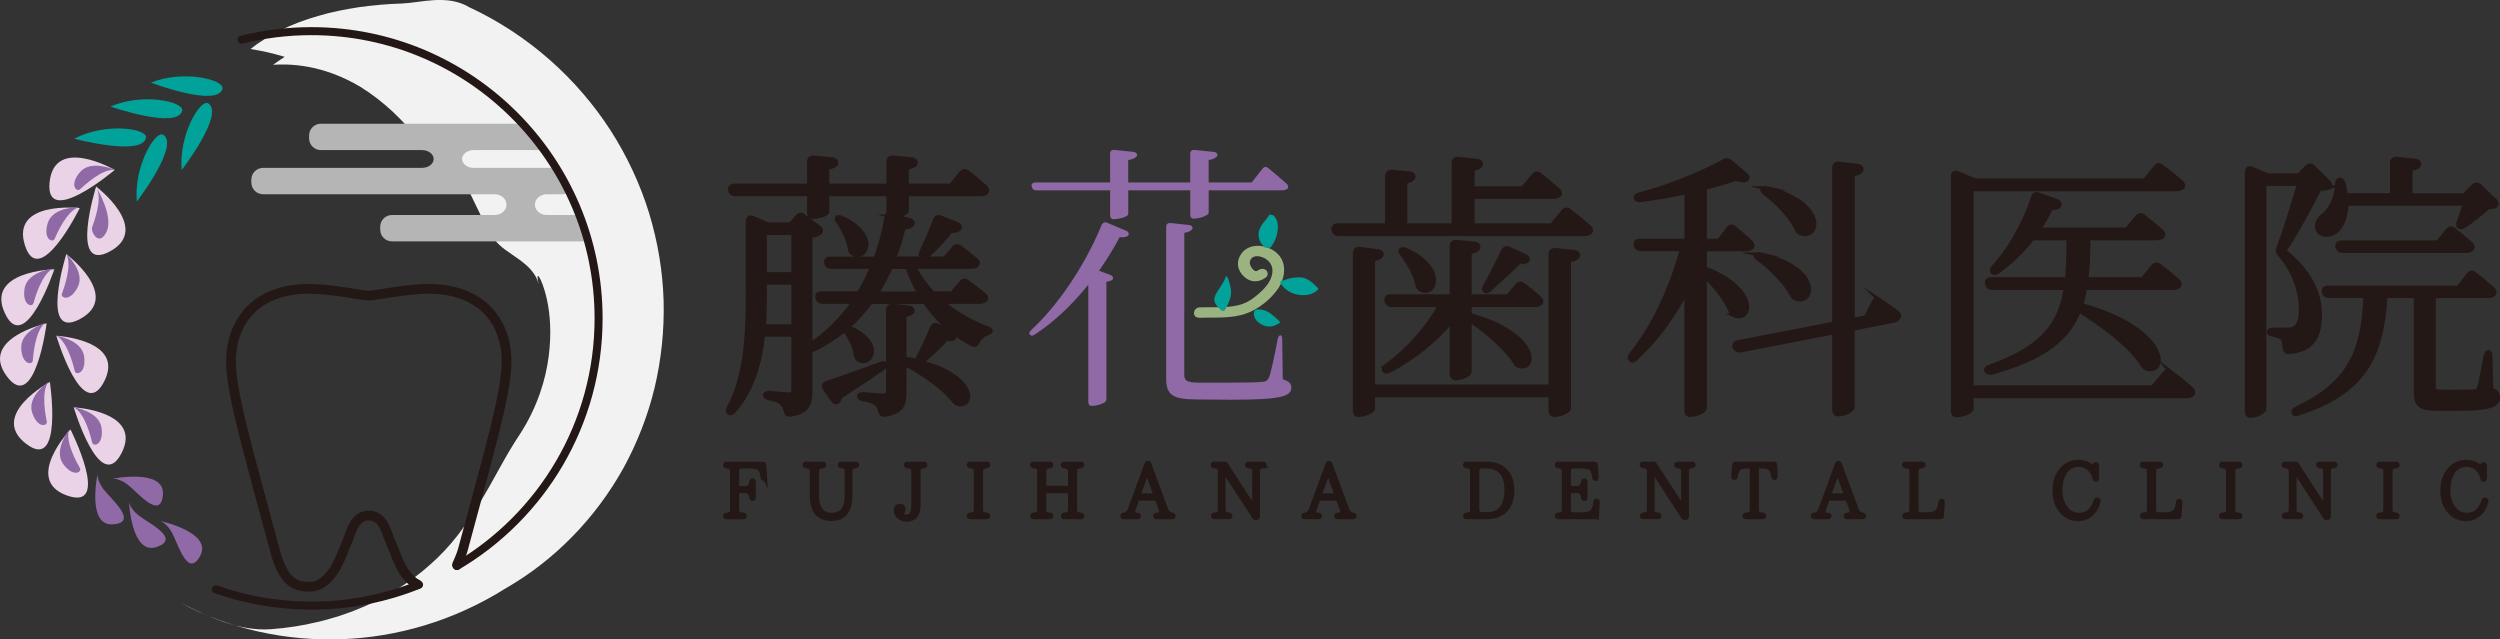 <?xml version="1.0" encoding="UTF-8"?>
<svg id="_レイヤー_2" data-name="レイヤー 2" xmlns="http://www.w3.org/2000/svg" xmlns:xlink="http://www.w3.org/1999/xlink" viewBox="0 0 776.16 198.52">
  <rect x="0" y="0" width="776.16" height="198.52" fill="#333333" stroke="none"/>
  <defs>
    <style>
      .cls-1 {
        stroke-width: 3.02px;
      }

      .cls-1, .cls-2, .cls-3 {
        stroke: #231815;
      }

      .cls-1, .cls-4, .cls-3 {
        fill: none;
      }

      .cls-1, .cls-3 {
        stroke-linecap: round;
        stroke-linejoin: round;
      }

      .cls-2 {
        fill: #231815;
        stroke-miterlimit: 10;
        stroke-width: 1.36px;
      }

      .cls-5 {
        fill: #f2f2f3;
      }

      .cls-3 {
        stroke-width: 2.49px;
      }

      .cls-6 {
        fill: #00a29a;
      }

      .cls-7 {
        fill: #ead3e6;
      }

      .cls-8 {
        fill: #9ab381;
      }

      .cls-9 {
        fill: #b5b5b6;
      }

      .cls-10 {
        fill: #5b9d4a;
      }

      .cls-11 {
        fill: #9069a7;
      }

      .cls-12 {
        clip-path: url(#clippath);
      }
    </style>
    <clipPath id="clippath">
      <path class="cls-4" d="M154.72,165.28c18.73-16.35,30.56-40.4,30.56-67.22,0-49.26-39.94-89.2-89.2-89.2-6.16,0-57.81,18.98-63.62,20.17,0,0,9.34,146.44,27.82,146.44,13.51,0,62.12,8.79,73.6,3.42"/>
    </clipPath>
  </defs>
  <g id="_レイヤー_1-2" data-name="レイヤー 1">
    <g>
      <path class="cls-5" d="M124.82,1.09c2.92-.12,6.37-.84,10.05-1.06,1.82-.07,3.7-.05,5.54.27,1.82.36,3.62.93,5.26,1.93,18.41,8.57,33.53,22.2,43.9,38.27,5.17,8.05,9.18,16.71,11.95,25.65,2.72,8.96,4.25,18.17,4.51,27.31.23,9.14-.73,18.18-2.8,26.94-2.12,8.75-5.42,17.15-9.68,24.93-8.64,15.53-21.29,28.54-36.43,37.25-16.37,10.31-33.98,15.25-51.18,15.88-17.19.57-34.22-3.06-49.8-11.22,4.38,2.09,8.77,4.28,13.43,5.87,4.64,1.59,9.54,2.6,14.5,2.24,4.97-.36,9.7-1.09,14.23-2.18,2.27-.48,4.47-1.17,6.64-1.8,2.15-.75,4.28-1.43,6.33-2.32,2.07-.8,4.07-1.8,6.05-2.73,1.95-1.05,3.88-2.05,5.74-3.24,3.72-2.31,7.27-4.87,10.55-7.85,2.99-2.62,5.85-5.66,8.44-8.98,2.58-3.34,4.93-6.9,7.1-10.48,2.18-3.58,4.17-7.19,6.12-10.72,1.96-3.52,3.92-6.94,6.14-10.24,5.45-8.4,8.04-17.02,8.95-24.24.93-7.27.38-13.16-.49-17.25-.87-4.11-1.95-6.51-2.49-7.33-.58-.81-.68-.05-.17,2.28-.18-.78-.45-1.52-.78-2.21-.37-.68-.81-1.32-1.3-1.92-.93-1.21-2.19-2.22-3.42-3.18-1.23-.96-2.64-1.8-3.85-2.72-1.32-.87-2.46-1.82-3.52-2.89-.44-.58-.84-1.18-1.22-1.78-.39-.59-.79-1.17-1.14-1.77-.68-1.22-1.43-2.38-2.02-3.63-1.32-2.41-2.43-4.97-3.69-7.48-1.2-2.56-2.54-5.06-4-7.55-1.53-2.41-3.17-4.82-5.16-6.86-1.78-.25-6.3-1.72-7.29-3.18-2.48-2.89-5.09-5.79-8.02-8.54-2.94-2.71-6.19-5.29-9.85-7.55-3.68-2.2-7.77-4.07-12.32-5.34-4.54-1.28-9.54-1.89-14.85-1.56,1.76-1.28,3.62-2.46,3.62-2.46-4.12-1.19-6.25-1.69-10.62-2.44,5.41-4.3,12.71-7.9,20.91-10.23,4.1-1.24,8.41-2.07,12.83-2.76,4.4-.59,8.9-1.01,13.33-1.13Z"/>
      <g>
        <path class="cls-7" d="M24.76,64.6s-21.46-2.42-17.02,11.56c4.44,13.98,17.02-11.56,17.02-11.56Z"/>
        <path class="cls-11" d="M24.44,64.33s-8.06-.16-9.61,4.91c-1.55,5.07,1.54,6.27,2.13,4.91s3.71-8.65,7.48-9.82Z"/>
        <path class="cls-7" d="M20.59,78.88s17.21,13.05,4.35,20.11c-12.86,7.06-4.35-20.11-4.35-20.11Z"/>
        <path class="cls-11" d="M20.59,78.88s5.95,5.45,3.57,10.19c-2.38,4.74-5.44,3.48-4.93,2.09.51-1.39,3.29-8.82,1.36-12.27Z"/>
        <path class="cls-11" d="M34.9,148.63s16.32-3.29,15.68,4.92c-.64,8.21-7.96-.81-10.85-3.02-2.89-2.21-4.83-1.9-4.83-1.9Z"/>
        <path class="cls-11" d="M49.77,161.76s16.28,3.51,12.4,10.77c-3.87,7.27-6.97-3.92-8.74-7.1-1.77-3.18-3.67-3.67-3.67-3.67Z"/>
        <path class="cls-11" d="M40.05,155.8s.73,16.63,8.54,14.03c7.81-2.6-2.7-7.53-5.54-9.8-2.84-2.27-3-4.23-3-4.23Z"/>
        <path class="cls-11" d="M30.31,147.06s-3.49,16.28,4.73,15.73c8.22-.54-.71-7.97-2.89-10.88-2.17-2.92-1.84-4.85-1.84-4.85Z"/>
        <path class="cls-7" d="M35.62,52.75s-18.72-10.78-20.22,3.81c-1.5,14.59,20.22-3.81,20.22-3.81Z"/>
        <path class="cls-11" d="M35.62,52.75s-7.33-3.36-10.77.67c-3.44,4.03-1.09,6.36,0,5.35,1.08-1.01,6.85-6.46,10.78-6.02Z"/>
        <path class="cls-7" d="M29.84,57.91s17.21,13.05,4.35,20.11c-12.86,7.06-4.35-20.11-4.35-20.11Z"/>
        <path class="cls-11" d="M29.97,58.25s5.46,9.04,3.08,13.78c-2.38,4.74-4.95-.12-4.44-1.51.51-1.39,3.29-8.82,1.36-12.27Z"/>
        <path class="cls-10" d="M26.53,56.38s-.1-.03-.15-.04"/>
        <path class="cls-7" d="M16.87,83.6s-21.59.47-15.32,13.73c6.27,13.26,15.32-13.73,15.32-13.73Z"/>
        <path class="cls-11" d="M16.51,83.37s-8.01.92-8.87,6.15c-.86,5.23,2.36,6.01,2.76,4.58.4-1.43,2.52-9.07,6.1-10.74Z"/>
        <path class="cls-7" d="M14.48,100.38s-21.09,4.66-12.36,16.45c8.73,11.79,12.36-16.45,12.36-16.45Z"/>
        <path class="cls-11" d="M14.08,100.23s-7.68,2.46-7.5,7.76c.18,5.3,3.48,5.43,3.6,3.96s.7-9.39,3.9-11.72Z"/>
        <path class="cls-7" d="M15.48,118.57s-19.01,10.25-7.39,19.2c11.62,8.95,7.39-19.2,7.39-19.2Z"/>
        <path class="cls-11" d="M15.06,118.53s-6.71,4.47-5.09,9.52c1.62,5.05,4.84,4.27,4.55,2.82-.29-1.45-1.89-9.22.54-12.34Z"/>
        <path class="cls-7" d="M21.88,133.32s-14.83,15.7-.99,20.55c13.85,4.85.99-20.55.99-20.55Z"/>
        <path class="cls-11" d="M21.46,133.42s-4.97,6.35-1.85,10.63c3.12,4.28,5.93,2.54,5.2,1.25s-4.69-8.16-3.36-11.88Z"/>
        <path class="cls-7" d="M17.48,104.24s21.56,1.22,14.83,14.26c-6.73,13.04-14.83-14.26-14.83-14.26Z"/>
        <path class="cls-11" d="M17.48,104.24s7.97,1.2,8.65,6.46c.67,5.26-2.57,5.92-2.92,4.48-.35-1.44-2.2-9.15-5.72-10.94Z"/>
        <path class="cls-7" d="M22.89,126.45s21.56,1.22,14.83,14.26c-6.73,13.04-14.83-14.26-14.83-14.26Z"/>
        <path class="cls-11" d="M22.89,126.45s7.97,1.2,8.65,6.46c.67,5.26-2.57,5.92-2.92,4.48s-2.2-9.15-5.72-10.94Z"/>
        <path class="cls-6" d="M69.07,27.58c.78-2.75-11.9-6.05-22.21-1.93,0,0,20.56,7.79,22.21,1.93Z"/>
        <path class="cls-6" d="M45.32,42.72c.49-2.81-12.45-4.81-22.29.34,0,0,21.24,5.65,22.29-.34Z"/>
        <path class="cls-6" d="M50.7,41.86c-2.41-1.53-9.21,9.67-8.22,20.73,0,0,13.36-17.46,8.22-20.73Z"/>
        <path class="cls-6" d="M56.56,34.39c.7-2.77-12.06-5.72-22.26-1.32,0,0,20.77,7.22,22.26,1.32Z"/>
        <path class="cls-6" d="M64.67,32.11c-2.41-1.54-9.23,9.64-8.27,20.71,0,0,13.4-17.43,8.27-20.71Z"/>
      </g>
      <path class="cls-4" d="M33.95,166.94c14.24,9.62,31.4,15.23,49.87,15.23,49.26,0,89.2-39.94,89.2-89.2S133.09,3.77,83.82,3.77c-6.16,0-12.17.62-17.98,1.81l-31.9,161.36Z"/>
      <path class="cls-3" d="M130.1,181.54c-10.32,4.18-21.61,6.48-33.43,6.48-10.4,0-20.39-1.78-29.67-5.06"/>
      <path class="cls-1" d="M141.87,175.41c.46-1.16,1.36-3,1.78-4.56,8.73-32.56,14.11-50.39,13.59-60.09-.51-9.49-5.77-18.72-19.23-20.76-8.46-1.28-20.96,1.79-23.52,1.79s-15.05-3.07-23.52-1.79c-13.45,2.04-18.71,11.28-19.23,20.76-.52,9.7,4.88,27.52,13.59,60.09,2.82,10.52,6.76,11.32,10.89,11.32,3.73,0,7.27-3.49,9.62-9.26l2.85-7.03c1-3.16,2.6-5.82,5.8-5.82s4.82,2.66,5.82,5.82l2.83,7.03c1.81,4.59,3.99,7.31,6.42,8.51"/>
      <g class="cls-12">
        <path class="cls-9" d="M206.38,32.89c2,0,3.64-1.64,3.64-3.64v-.91c0-2-1.64-3.64-3.64-3.64h-43.63c-2,0-3.64,1.64-3.64,3.64v.91c0,2,1.64,3.64,3.64,3.64h4.27c2,0,3.64,1.24,3.64,2.76s-1.64,2.76-3.64,2.76h-67.42c-2,0-3.64,1.64-3.64,3.64v.91c0,2,1.64,3.64,3.64,3.64h31.4c2,0,3.64,1.24,3.64,2.76s-1.64,2.76-3.64,2.76h-49.33c-2,0-3.64,1.64-3.64,3.64v.91c0,2,1.64,3.64,3.64,3.64h71.94c2,0,3.64,1.45,3.64,3.22s-1.64,3.22-3.64,3.22h-31.93c-2,0-3.64,1.64-3.64,3.64v.91c0,2,1.64,3.64,3.64,3.64h84.71c2,0,3.64-1.64,3.64-3.64v-.91c0-2-1.64-3.64-3.64-3.64h-36.68c-2,0-3.64-1.45-3.64-3.22s1.64-3.22,3.64-3.22h4.8c2,0,3.64-1.64,3.64-3.64v-.91c0-2-1.64-3.64-3.64-3.64h-27.41c-2,0-3.64-1.24-3.64-2.76s1.64-2.76,3.64-2.76h59.29c2,0,3.64-1.64,3.64-3.64v-.91c0-2-1.64-3.64-3.64-3.64h-23.27c-2,0-3.64-1.24-3.64-2.76s1.64-2.76,3.64-2.76h23.27Z"/>
      </g>
      <path class="cls-3" d="M74.98,12.33c6.94-1.74,14.21-2.66,21.69-2.66,49.25,0,89.17,39.92,89.17,89.17,0,32.76-17.67,61.4-44,76.9"/>
    </g>
    <g>
      <path class="cls-2" d="M306.41,101.96c.79.26,1.14.52,1.14.78-.09.35-.44.52-1.14.78-1.32.44-2.29,1.31-2.9,2.61-.44.87-.97,1.13-1.76.7-5.98-3.22-10.9-7.58-14.59-13.15h-16.79c-2.2,2.96-4.57,5.57-7.21,7.92,11.52,4.53,7.38,12.45,3.34,10.01-.53-.43-.7-.87-.79-1.57-.35-2.61-1.93-5.75-3.52-7.66-2.9,2.35-6.07,4.44-9.58,6.09-.62.26-.97.35-.97.35h-.09v12.54c0,3.92-.7,6.44-6.07,7.31-.88.17-1.32-.26-1.49-1.13-.26-.96-.62-1.83-1.23-2.35-.7-.7-1.93-1.22-3.96-1.57-.79-.17-1.23-.52-1.23-.96s.53-.61,1.41-.61c1.76.17,4.75.44,5.8.44,1.23,0,1.58-.52,1.58-1.65v-16.98h-9.49c-.88,8.36-3.16,17.06-9.05,23.77-.62.7-1.14.78-1.5.52-.35-.35-.44-.87,0-1.57,5.54-10.45,5.89-23.51,5.89-35.87v-22.03c0-.96.7-1.39,1.58-.96l4.57,2h7.12l2.11-2.44c.53-.7,1.23-.7,1.85-.17l4.83,3.57c.7.52.79,1.39-.09,1.83-.7.35-1.58.61-2.64.78v33.78c5.19-3.48,9.76-7.92,13.54-13.41h-9.76c-.79,0-1.32-.44-1.5-1.13-.18-.87.26-1.39,1.14-1.39h11.69c1.58-2.61,2.99-5.4,4.22-8.36h-12.83c-.7,0-1.32-.35-1.49-1.13s.26-1.31,1.14-1.31h14.15c1.41-3.83,2.55-7.92,3.34-12.36.09-.87.26-1.31.44-1.31l.26.09v-6.53h-19.08v5.57c0,.61-2.29,1.48-4.66,1.48-.53,0-.88-.52-.88-1.31v-5.75h-23.12c-.79,0-1.32-.44-1.41-1.22-.18-.87.35-1.31,1.23-1.31h23.29v-7.49c0-.87.53-1.31,1.41-1.22l5.71.52c.88.09,1.58.87.97,1.57-.44.44-1.23.78-2.55.96v5.66h19.08v-7.49c0-.87.53-1.31,1.41-1.22l5.8.52c.88.09,1.58.87.97,1.57-.53.44-1.32.78-2.55.96v5.66h13.71l3.25-4c.53-.61,1.14-.78,1.85-.26,1.32,1.04,3.69,2.96,5.54,4.61.53.52.88,1.22.26,1.74-.35.26-.97.44-1.67.44h-22.94v5.22c0,.52-1.76,1.48-4.4,1.65l5.19,1.22c.97.26,1.41,1.04.7,1.57-.53.44-1.41.7-2.46.7-.88,3.48-1.85,6.7-3.08,9.75h15.91l2.81-3.31c.53-.7,1.23-.7,1.93-.17,1.14.87,3.08,2.35,4.83,3.83.62.52.88,1.22.18,1.74-.35.26-.88.35-1.58.35h-17.84c1.58,3.05,3.6,5.83,5.98,8.36h5.89l2.9-3.4c.53-.7,1.14-.7,1.85-.17,1.23.87,3.34,2.44,5.19,3.92.62.52.88,1.22.26,1.74-.44.26-.97.44-1.67.44h-11.78c4.13,3.48,8.88,6.27,14.07,8.27ZM246.37,87.68h-8.97v2.96c0,3.4,0,6.97-.26,10.71h9.23v-13.67ZM237.4,85.16h8.97v-12.89h-8.97v12.89ZM273.97,114.41c-3.08,2.09-7.56,5.14-13.19,8.79-.09.52-.26.96-.53,1.31-.44.61-1.23.35-1.67-.35l-2.46-3.48c-.53-.78-.35-1.48.62-1.74,3.69-1.22,10.2-3.48,16.61-5.92.7-.26,1.23-.26,1.41.09.18.44-.18.78-.79,1.31ZM261.4,67.74c11.43,5.14,7.56,13.41,3.34,10.88-.62-.35-.79-.78-.88-1.48-.44-2.7-1.93-5.92-3.52-8.18-.53-.7-.7-1.22-.35-1.39.35-.17.7-.17,1.41.17ZM295.86,105.1c-.53.17-1.14.17-2.02,0-1.76,2-4.83,4.96-7.82,7.4,16.88,4.44,16.53,13.84,11.52,12.89-.62-.17-.97-.44-1.41-.96-3.17-4.18-9.93-8.79-15.38-11.58v8.71c0,3.92-.62,6.27-5.89,7.14-.88.17-1.32-.26-1.58-1.13-.18-.87-.53-1.65-1.14-2.18-.79-.61-2.02-1.13-4.13-1.48-.79-.17-1.23-.44-1.23-.87s.53-.7,1.41-.61c1.85.17,5.1.43,5.98.43,1.23,0,1.58-.43,1.58-1.57v-25.08c0-.87.53-1.31,1.41-1.22l4.92.52c.97.09,1.67.96.88,1.57-.53.26-1.14.52-2.2.7v13.58c1.32.17,2.55.44,3.78.7,1.67-3.05,3.69-7.4,4.83-10.27.35-.87.97-1.04,1.76-.7l4.4,2.26c.79.43,1.14,1.31.35,1.74ZM281.71,82.81h-5.19c-1.32,3.05-2.81,5.83-4.39,8.36h13.36c-1.49-2.61-2.73-5.4-3.78-8.36ZM286.1,78.19c1.32-2.61,2.9-6.27,4.22-9.84.26-.78.88-1.13,1.67-.78l5.1,2c.88.35,1.23,1.13.44,1.65-.53.35-1.32.52-2.29.35-2.2,2.79-4.92,5.75-7.47,7.92-.62.44-1.05.52-1.49.26-.44-.35-.53-.78-.18-1.57Z"/>
      <path class="cls-2" d="M487.23,65.48c1.41,1.04,3.96,3.13,6.07,4.96.62.52.88,1.22.26,1.74-.44.26-.97.44-1.67.44h-76.39c-.79,0-1.23-.44-1.41-1.13-.26-.96.26-1.48,1.14-1.48h15.47v-15.32c0-.87.53-1.39,1.41-1.31l5.54.52c.97.09,1.58.87.88,1.57-.44.44-1.23.7-2.29.87v13.67h15.12v-19.42c0-.87.53-1.31,1.41-1.22l5.8.61c.97.09,1.58.87.88,1.57-.53.44-1.23.7-2.29.87v6.09h15.65l3.34-4c.53-.61,1.14-.78,1.85-.26,1.32,1.04,3.69,2.96,5.63,4.7.62.52.88,1.22.26,1.74-.44.26-1.05.35-1.76.35h-24.97v8.97h24.61l3.6-4.35c.53-.7,1.14-.7,1.85-.17ZM482.84,77.67l5.89.61c.97.09,1.58.87.88,1.57-.53.44-1.32.78-2.55.96v45.97c0,.7-2.37,2-4.48,2-.7,0-1.14-.52-1.14-1.31v-4.79h-55.21v4.18c0,.7-2.46,1.92-4.57,1.92-.62,0-.97-.52-.97-1.31v-48.93c0-.87.53-1.31,1.41-1.22l5.63.7c.97.09,1.58.87.88,1.57-.53.44-1.23.7-2.37.87v39.61h55.21v-41.18c0-.87.53-1.31,1.41-1.22ZM430.36,113.63c6.86-4.96,13.27-12.19,16.79-18.98h-15.21c-.79,0-1.23-.44-1.41-1.13-.26-.96.26-1.48,1.14-1.48h19.08v-15.67c0-.87.53-1.31,1.41-1.22l5.63.52c.88.09,1.58.87.88,1.57-.44.44-1.23.87-2.46,1.04v13.76h11.96l2.9-3.4c.53-.7,1.14-.7,1.85-.17,1.23.96,3.25,2.52,4.92,4.01.62.52.88,1.22.35,1.74-.44.26-1.05.44-1.76.44h-20.22v3.13c21.8,6.01,20.75,17.5,15.38,15.76-.62-.17-.88-.52-1.23-1.13-2.73-4.35-9.05-9.75-14.15-13.15v16.19c0,.7-2.29,1.92-4.31,1.92-.7,0-1.14-.52-1.14-1.31v-16.63c-5.19,6.44-12.31,11.93-19.51,15.67-.7.35-1.23.35-1.49-.09-.26-.35-.09-.87.62-1.39ZM436.6,77.67c12.48,5.66,8.88,14.54,4.48,12.19-.62-.35-.79-.78-.97-1.48-.62-3.13-2.72-6.79-4.75-9.4-.53-.7-.7-1.13-.35-1.39.35-.26.88-.26,1.58.09ZM473.7,81.15c-.44.09-1.14.09-1.93,0-2.11,2.18-6.24,5.92-9.32,8.71-.62.52-1.05.7-1.41.35-.35-.35-.35-.78.09-1.48,1.85-3.13,4.04-7.75,5.63-10.88.35-.7.97-.96,1.67-.61l5.01,2.26c.88.35,1.23,1.39.26,1.65Z"/>
      <path class="cls-2" d="M538.48,97.87c-.62-.26-.88-.7-1.14-1.31-1.41-3.57-5.01-7.84-8.09-11.06v40.57c0,.61-.09,1.13-.53,1.48-.79.52-2.29,1.22-4.22,1.22-.53,0-.88-.52-.88-1.31v-37.35c-4.04,8.01-9.32,15.24-15.82,21.24-.62.61-1.14.7-1.58.26-.35-.35-.35-.87.18-1.48,7.3-9.14,12.66-21.07,15.82-32.82h-12.83c-.79,0-1.32-.44-1.49-1.13-.18-.87.26-1.39,1.14-1.39h14.59v-15.15c-4.66.96-9.67,1.83-14.33,2.44-.79.09-1.23-.09-1.41-.61-.18-.44.26-.78,1.05-1.04,9.41-2.44,20.13-6.88,26.28-10.36.7-.44,1.32-.35,1.85.09l4.92,4.09c.79.61.7,1.65-.35,1.65-.7.09-1.67-.09-2.73-.44-2.72.96-6.07,1.92-9.67,2.87v16.46h4.48l2.9-3.83c.53-.7,1.14-.78,1.85-.17,1.23,1.04,3.34,2.79,5.01,4.35.53.52.88,1.22.26,1.74-.44.26-.97.44-1.67.44h-12.83v6.01c17.14,6.62,14.33,16.8,9.23,14.54ZM583.58,93.25c1.32.87,3.52,2.44,5.27,3.74.62.44.97.96.53,1.57-.26.52-.88.87-1.49.96l-12.75,2.52v24.38c0,.87-2.46,2.18-4.48,2.18-.7,0-1.14-.52-1.14-1.31v-24.2l-29.18,5.66c-.7.17-1.32-.09-1.67-.78-.44-.78-.09-1.48.79-1.65l30.06-5.83v-48.41c0-.87.53-1.31,1.41-1.22l5.8.7c.97.09,1.58.87.88,1.57-.44.44-1.23.78-2.46.96v45.27l4.13-.78,2.55-4.88c.35-.78,1.05-.96,1.76-.44ZM546.66,79.06c18.9,4.18,16.61,15.76,10.81,13.58-.62-.17-.88-.61-1.14-1.13-2.02-3.83-6.42-8.27-10.37-11.14-.79-.52-1.06-.96-.79-1.22s.79-.26,1.5-.09ZM548.77,58.51c18.46,4.61,16.09,16.02,10.2,13.84-.62-.17-.88-.61-1.14-1.22-1.76-3.83-6.07-8.27-9.85-11.14-.7-.61-.97-1.04-.7-1.31.26-.35.7-.35,1.49-.17Z"/>
      <path class="cls-2" d="M673.95,115.54c1.49,1.13,4.22,3.31,6.42,5.22.53.52.79,1.22.18,1.74-.35.26-.88.44-1.58.44h-66.9v4c0,.52-1.93,1.92-4.83,1.92-.53,0-.88-.52-.88-1.31V54.86c0-.96.53-1.48,1.49-1.04l5.36,2.26h52.66l3.43-4.18c.53-.7,1.14-.7,1.85-.17,1.41,1.04,3.87,2.96,5.98,4.79.62.52.88,1.22.26,1.74-.44.26-.97.44-1.76.44h-63.56v61.64h56.26l3.78-4.53c.53-.61,1.14-.78,1.85-.26ZM646.08,94.73c27.08,7.4,27.08,21.59,20.39,19.68-.62-.26-.88-.52-1.23-1.13-3.69-5.83-12.57-12.62-19.78-16.89-3.34,8.53-10.64,14.71-27.08,19.24-.79.17-1.32-.09-1.67-.52-.26-.44.09-.87.97-1.22,16.88-5.92,22.15-13.76,23.73-24.55h-23.03c-.79,0-1.23-.44-1.41-1.13-.26-.96.26-1.48,1.14-1.48h23.65c.44-3.92.44-8.1.53-12.8h-11.34c-3.25,4.27-6.94,7.75-10.81,10.45-.62.44-1.14.44-1.49.09s-.26-.87.26-1.48c4.75-5.22,9.49-13.06,12.31-21.68.26-.87.79-1.22,1.67-.87l5.63,2c.88.35,1.32,1.31.44,1.74-.62.26-1.32.44-2.2.35-1.14,2.44-2.46,4.7-3.96,6.79h27.51l3.25-3.92c.53-.61,1.14-.78,1.85-.26,1.32,1.04,3.6,2.87,5.54,4.61.62.52.88,1.22.26,1.74-.44.26-1.05.44-1.76.44h-21.1c-.09,4.7-.18,8.88-.62,12.8h17.49l3.25-4c.53-.61,1.14-.78,1.85-.26,1.41,1.04,3.78,2.96,5.8,4.7.53.52.79,1.22.18,1.74-.35.26-1.05.44-1.76.44h-27.25c-.26,1.92-.7,3.74-1.23,5.4Z"/>
      <path class="cls-2" d="M722.83,58.25c-.7.26-1.58.26-2.73.35-2.55,4.88-7.47,14.37-10.99,19.24,8,6.36,11.08,13.23,11.08,19.59.09,7.4-2.46,11.14-9.41,11.84-.79.09-1.32-.35-1.41-1.22-.09-1.31-.35-2.52-.79-3.05-.44-.44-1.49-.87-2.9-1.13-.79-.17-1.23-.44-1.23-.87,0-.35.53-.61,1.32-.61h4.31c.97,0,1.58-.09,2.29-.52,1.32-.78,2.02-2.53,2.02-5.57,0-5.75-1.76-11.58-6.68-17.41-.44-.52-.62-1.04-.35-1.74,2.02-5.31,4.66-14.02,6.5-20.11h-10.9v70c0,.44-1.76,2-4.48,2-.53,0-.88-.52-.88-1.31V53.38c0-.96.7-1.39,1.58-.96l4.92,2.09h9.49l2.64-2.61c.62-.61,1.32-.61,1.93,0l4.75,4.7c.7.7.7,1.48-.09,1.65ZM775.48,123.38c0,2.35-2.29,3.48-12.39,3.48h-6.42c-5.63,0-6.59-1.39-6.59-5.4v-29.6h-9.49c-1.23,19.5-7.03,29.95-26.99,36.48-.79.26-1.32.26-1.49-.26s.18-.87.88-1.22c16.7-7.92,20.75-17.85,21.45-35h-11.43c-.79,0-1.32-.44-1.49-1.13-.18-.87.26-1.39,1.14-1.39h40.61l3.17-4.09c.53-.7,1.14-.78,1.85-.17,1.32,1.04,3.69,2.96,5.54,4.61.53.52.88,1.22.26,1.74-.35.26-.97.44-1.67.44h-16.88v28.3c0,1.13.26,1.48,2.46,1.48h5.19c2.37,0,4.22,0,5.01-.09.79,0,.97-.17,1.41-.96.53-1.22,1.32-5.66,2.11-10.01.18-.78.53-1.22.88-1.22s.53.52.53,1.31l.26,10.27c1.67.7,2.11,1.39,2.11,2.44ZM725.55,71.57c-1.76,1.57-4.75,1.92-5.89-.09-.79-1.74.18-3.66,1.93-4.79,2.02-1.65,3.96-5.66,4.04-9.58.09-.87.35-1.31.79-1.31.53,0,.88.35,1.14,1.13.35,1.31.53,2.61.7,3.74h14.42v-10.1c0-.87.53-1.31,1.41-1.22l5.8.61c.88.09,1.58.87.88,1.57-.44.44-1.32.78-2.46.96v8.18h16.7l2.9-2.87c.62-.61,1.23-.61,1.85-.09l4.83,4.61c.7.7.62,1.48-.26,1.74-.53.17-1.14.26-1.93.26-1.85,1.83-4.92,4.18-7.38,5.83-.62.35-1.05.44-1.49.26-.35-.17-.44-.7-.18-1.48.62-1.65,1.41-3.83,1.93-5.75h-36.83c-.09,3.92-1.32,6.88-2.9,8.36ZM761.77,71.31c1.32,1.04,3.52,2.79,5.27,4.35.62.52.88,1.22.26,1.74-.35.26-.97.44-1.67.44h-38.41c-.79,0-1.32-.44-1.5-1.13-.18-.87.26-1.39,1.14-1.39h30.06l2.99-3.74c.53-.61,1.14-.78,1.85-.26Z"/>
    </g>
    <g>
      <path class="cls-2" d="M237.46,148.24c.02.23-.13.4-.34.4,0,0-.3-.14-.32-.33-.09-.96-.28-1.73-.6-2.32-.45-.84-1.7-1.24-3.65-1.24h-1.87c-.62,0-1.09.07-1.39.26-.32.21-.49.7-.49,1.5v5.1h2.3c.9,0,1.46-.21,1.74-.66.24-.37.41-.87.47-1.47.04-.19.15-.3.32-.3h.02c.19,0,.32.14.32.35v4.99c0,.21-.13.35-.32.35h-.02c-.17,0-.28-.12-.3-.3-.09-.61-.19-1.05-.39-1.38-.32-.51-.92-.77-1.84-.77h-2.3v5.62c0,.77.21,1.26.64,1.5.26.16.73.26,1.42.3.17.02.3.16.3.35s-.13.33-.32.33h-5.36c-.19,0-.32-.14-.32-.35,0-.19.13-.3.3-.33.6-.05,1.01-.14,1.24-.26.43-.21.64-.73.64-1.54v-11.49c0-.75-.13-1.22-.41-1.43-.24-.19-.73-.33-1.48-.42-.17-.02-.3-.16-.3-.35s.13-.33.32-.33h11.44c.17,0,.3.14.32.33l.24,3.91Z"/>
      <path class="cls-2" d="M265.81,144.69c-.49.05-.9.14-1.18.26-.45.21-.67.73-.67,1.59v7.35c0,4.78-1.95,7.16-5.83,7.16s-6.03-2.34-6.03-7.02v-7.47c0-.8-.21-1.31-.62-1.54-.28-.16-.73-.26-1.35-.33-.17-.02-.3-.16-.3-.35s.13-.33.32-.33h5.36c.19,0,.32.14.32.35,0,.19-.13.3-.3.33-.62.05-1.09.16-1.39.35-.36.21-.54.7-.54,1.52v7.23c0,4.05,1.57,6.09,4.68,6.09s4.63-2.04,4.63-6.09v-7.26c0-.82-.17-1.33-.56-1.54-.24-.14-.67-.26-1.27-.3-.17-.02-.3-.16-.3-.35s.13-.33.32-.33h4.68c.19,0,.32.14.32.35,0,.19-.13.3-.3.33Z"/>
      <path class="cls-2" d="M286.93,144.69c-.51.07-.9.16-1.18.28-.41.19-.62.7-.62,1.57v10.04c0,3.14-1.2,4.7-3.63,4.7-.86,0-1.61-.23-2.25-.75-.73-.56-1.09-1.26-1.09-2.01,0-.94.41-1.43,1.18-1.43s1.12.37,1.12,1.15c0,.68-.28,1.05-.86,1.15.24.7.84,1.05,1.8,1.05s1.61-.47,1.95-1.45c.17-.49.26-1.43.26-2.83v-9.62c0-.8-.19-1.31-.56-1.52-.28-.16-.75-.28-1.44-.33-.17-.02-.3-.16-.3-.35s.13-.33.32-.33h5.28c.19,0,.32.14.32.35,0,.19-.13.3-.3.33Z"/>
      <path class="cls-2" d="M306.42,160.51h-5.28c-.19,0-.32-.14-.32-.35,0-.19.13-.3.3-.33.6-.05,1.03-.14,1.29-.26.41-.19.6-.7.6-1.54v-11.49c0-.82-.17-1.31-.54-1.52-.28-.14-.73-.26-1.35-.33-.17-.02-.3-.16-.3-.35s.13-.33.32-.33h5.28c.19,0,.32.14.32.35,0,.19-.13.3-.3.33-.56.07-.97.16-1.22.28-.45.21-.69.73-.69,1.57v11.49c0,.8.19,1.29.58,1.5.28.16.71.26,1.33.3.17.02.3.16.3.35s-.13.33-.32.33Z"/>
      <path class="cls-2" d="M335.64,160.51h-5.23c-.19,0-.32-.14-.32-.35,0-.19.13-.3.3-.33.6-.05,1.03-.16,1.22-.26.43-.23.64-.73.64-1.54v-5.59h-8.09v5.59c0,.8.19,1.29.54,1.5.26.16.71.26,1.35.3.17.02.3.16.3.35s-.13.33-.32.33h-5.21c-.19,0-.32-.14-.32-.35,0-.19.13-.3.3-.33.58-.05.99-.14,1.24-.26.43-.21.64-.73.64-1.54v-11.49c0-.8-.17-1.31-.56-1.52-.24-.14-.69-.26-1.33-.33-.17-.02-.3-.16-.3-.35s.13-.33.32-.33h5.21c.19,0,.32.14.32.35,0,.19-.13.3-.3.33-.54.07-.96.16-1.24.28-.43.19-.64.7-.64,1.57v4.96h8.09v-4.94c0-.77-.24-1.29-.67-1.52-.26-.14-.71-.26-1.31-.35-.17-.02-.3-.14-.3-.33,0-.21.13-.35.32-.35h5.34c.19,0,.32.14.32.35,0,.19-.13.3-.3.33-.67.09-1.14.19-1.42.35-.34.19-.51.7-.51,1.52v11.47c0,.77.19,1.26.58,1.5.26.16.71.26,1.35.3.17.02.3.16.3.35s-.13.33-.32.33Z"/>
      <path class="cls-2" d="M363.97,160.51h-4.98c-.19,0-.32-.14-.32-.35,0-.19.15-.3.34-.3,1.03-.05,1.54-.3,1.54-.82,0-.37-.06-.75-.21-1.12l-1.2-3.18h-6.05l-1.16,3.3c-.17.47-.24.82-.24,1.03,0,.49.51.75,1.52.8.19,0,.34.14.34.35,0,.19-.13.3-.32.3h-4.4c-.19,0-.32-.14-.32-.35,0-.19.06-.3.13-.3,1.03,0,1.78-.61,2.23-1.85l5.15-14.04c.04-.14.15-.21.26-.21h.19c.13,0,.21.07.26.21l5.26,14.18c.37,1.01,1.05,1.54,2,1.69.17.02.3.16.3.35s-.13.33-.32.33ZM358.86,153.84l-2.75-7.51-2.72,7.51h5.47Z"/>
      <path class="cls-2" d="M392.27,144.69c-.54.05-.92.14-1.16.26-.41.21-.62.73-.62,1.54v13.9c0,.21-.13.35-.32.35h-.45c-.11,0-.17-.05-.24-.12l-9.59-14.72h-.06v12.1c0,.8.17,1.31.56,1.52.28.16.69.26,1.25.3.17.02.3.16.3.35s-.13.33-.32.33h-4.66c-.19,0-.32-.14-.32-.35,0-.19.13-.3.3-.33.56-.05.94-.12,1.22-.26.43-.19.62-.73.62-1.57v-11.42c0-.84-.19-1.38-.56-1.59-.24-.12-.67-.23-1.37-.3-.17-.02-.3-.16-.3-.35s.13-.33.32-.33h3.41c.11,0,.17.05.24.12l8.86,13.65h.06v-11.28c0-.8-.17-1.29-.56-1.5-.28-.16-.71-.26-1.33-.3-.17-.02-.3-.16-.3-.35s.13-.33.32-.33h4.68c.19,0,.32.14.32.35,0,.19-.13.3-.3.33Z"/>
      <path class="cls-2" d="M420.19,160.51h-4.98c-.19,0-.32-.14-.32-.35,0-.19.15-.3.34-.3,1.03-.05,1.54-.3,1.54-.82,0-.37-.06-.75-.21-1.12l-1.2-3.18h-6.05l-1.16,3.3c-.17.47-.24.82-.24,1.03,0,.49.52.75,1.52.8.19,0,.34.14.34.35,0,.19-.13.3-.32.3h-4.4c-.19,0-.32-.14-.32-.35,0-.19.06-.3.13-.3,1.03,0,1.78-.61,2.23-1.85l5.15-14.04c.04-.14.15-.21.26-.21h.19c.13,0,.21.07.26.21l5.26,14.18c.37,1.01,1.05,1.54,2,1.69.17.02.3.16.3.35s-.13.33-.32.33ZM415.09,153.84l-2.75-7.51-2.72,7.51h5.47Z"/>
      <path class="cls-2" d="M465.43,159.76c-1.05.52-2.4.75-4.1.75h-6.11c-.19,0-.32-.14-.32-.35,0-.19.13-.3.3-.33.56-.05.97-.12,1.24-.26.43-.21.64-.73.64-1.54v-11.49c0-.75-.13-1.22-.41-1.43-.24-.19-.73-.33-1.48-.42-.17-.02-.3-.16-.3-.35s.13-.33.32-.33h6.22c2.21,0,3.99.54,5.28,1.57,1.85,1.47,2.77,3.7,2.77,6.65,0,3.72-1.35,6.23-4.05,7.54ZM461.27,144.76h-.77c-.39,0-.73.05-1.03.12-.58.16-.88.73-.88,1.66v11.47c0,.77.21,1.24.62,1.45.28.16.71.23,1.29.23h.77c1.8,0,3.13-.33,4.01-1.01,1.65-1.24,2.47-3.42,2.47-6.58,0-4.89-2.17-7.35-6.48-7.35Z"/>
      <path class="cls-2" d="M495.71,160.18c-.02.19-.15.33-.32.33h-11.69c-.19,0-.32-.14-.32-.35,0-.19.13-.3.3-.33.62-.07,1.05-.16,1.29-.28.41-.19.6-.7.6-1.52v-11.52c0-.73-.13-1.19-.41-1.4-.24-.19-.73-.33-1.48-.42-.17-.02-.3-.16-.3-.35s.13-.33.32-.33h11.41c.17,0,.3.14.32.33l.24,3.93c.02.23-.13.4-.34.4,0,0-.3-.14-.32-.33-.11-1.17-.37-2.04-.77-2.58-.52-.68-1.65-1.01-3.43-1.01h-1.89c-.6,0-1.05.07-1.39.26-.32.19-.49.68-.49,1.5v5.06h2.27c.86,0,1.44-.21,1.74-.63.24-.35.41-.82.49-1.47.02-.19.13-.3.3-.3h.02c.19,0,.32.14.32.35v5.01c0,.21-.13.35-.32.35h-.02c-.17,0-.28-.12-.3-.3-.09-.63-.21-1.08-.41-1.4-.3-.51-.9-.77-1.82-.77h-2.27v5.59c0,.75.15,1.22.43,1.43.32.23.79.33,1.46.33h1.89c1.69,0,2.83-.28,3.39-.82.62-.58,1.01-1.64,1.14-3.14.02-.19.15-.33.32-.33.19,0,.34.16.32.4l-.26,4.33Z"/>
      <path class="cls-2" d="M525.46,144.69c-.54.05-.92.14-1.16.26-.41.21-.62.73-.62,1.54v13.9c0,.21-.13.35-.32.35h-.45c-.11,0-.17-.05-.24-.12l-9.59-14.72h-.06v12.1c0,.8.17,1.31.56,1.52.28.16.69.26,1.24.3.17.02.3.16.3.35s-.13.33-.32.33h-4.66c-.19,0-.32-.14-.32-.35,0-.19.13-.3.3-.33.56-.05.94-.12,1.22-.26.43-.19.62-.73.62-1.57v-11.42c0-.84-.19-1.38-.56-1.59-.24-.12-.67-.23-1.37-.3-.17-.02-.3-.16-.3-.35s.13-.33.32-.33h3.41c.11,0,.17.05.24.12l8.86,13.65h.06v-11.28c0-.8-.17-1.29-.56-1.5-.28-.16-.71-.26-1.33-.3-.17-.02-.3-.16-.3-.35s.13-.33.32-.33h4.68c.19,0,.32.14.32.35,0,.19-.13.3-.3.33Z"/>
      <path class="cls-2" d="M551.25,147.96c0,.21-.13.38-.32.38h-.02c-.17,0-.3-.12-.32-.3-.09-.66-.24-1.29-.47-1.83-.41-.96-1.39-1.43-2.96-1.43h-1.76v13.25c0,.77.17,1.24.58,1.5.24.14.71.26,1.39.3.17.02.3.16.3.35s-.13.33-.32.33h-5.38c-.19,0-.32-.14-.32-.35,0-.19.13-.3.3-.33.67-.05,1.12-.14,1.37-.26.41-.19.6-.7.6-1.54v-13.25h-1.61c-1.5,0-2.49.45-2.94,1.31-.26.49-.47,1.15-.58,1.94-.02.19-.15.3-.32.3-.19,0-.32-.16-.3-.4l.26-3.6c.02-.19.15-.33.32-.33h12.01c.17,0,.32.14.32.33l.17,3.63Z"/>
      <path class="cls-2" d="M578.36,160.51h-4.98c-.19,0-.32-.14-.32-.35,0-.19.15-.3.34-.3,1.03-.05,1.54-.3,1.54-.82,0-.37-.06-.75-.21-1.12l-1.2-3.18h-6.05l-1.16,3.3c-.17.47-.24.82-.24,1.03,0,.49.52.75,1.52.8.19,0,.34.14.34.35,0,.19-.13.3-.32.3h-4.4c-.19,0-.32-.14-.32-.35,0-.19.06-.3.13-.3,1.03,0,1.78-.61,2.23-1.85l5.15-14.04c.04-.14.15-.21.26-.21h.19c.13,0,.21.07.26.21l5.26,14.18c.37,1.01,1.05,1.54,2,1.69.17.02.3.16.3.35s-.13.33-.32.33ZM573.25,153.84l-2.75-7.51-2.72,7.51h5.47Z"/>
      <path class="cls-2" d="M602.87,160.18c0,.19-.15.33-.32.33h-10.96c-.19,0-.32-.14-.32-.35,0-.19.13-.3.3-.33.54-.05.96-.12,1.24-.26.43-.21.64-.73.64-1.54v-11.47c0-.8-.19-1.29-.6-1.52-.26-.14-.73-.26-1.37-.35-.17-.02-.3-.16-.3-.35s.13-.33.32-.33h5.34c.19,0,.32.14.32.35,0,.19-.13.3-.3.33-.64.09-1.12.19-1.39.35-.34.19-.51.7-.51,1.52v11.45c0,.7.11,1.15.34,1.33.28.28.77.4,1.46.4h1.31c1.78,0,2.96-.35,3.52-1.1.45-.61.77-1.57.92-2.83.02-.19.15-.3.32-.3s.3.16.28.4l-.24,4.28Z"/>
      <path class="cls-2" d="M649.22,159.6c-1.12,1.01-2.47,1.5-4.01,1.5-2.04,0-3.71-.73-5.04-2.18-1.52-1.64-2.27-3.81-2.27-6.58s.77-4.99,2.32-6.69c1.35-1.47,3.02-2.22,5.02-2.22,1.57,0,2.94.47,4.14,1.38.28.21.49.33.6.33.17,0,.3-.21.34-.63.02-.19.15-.33.32-.33h.04c.19,0,.32.14.32.35v4c0,.21-.13.35-.32.35h-.06c-.15,0-.26-.12-.3-.28-.19-1.01-.6-1.87-1.2-2.57-.97-1.17-2.23-1.76-3.78-1.76-2.08,0-3.62.98-4.63,2.95-.73,1.43-1.07,3.07-1.07,4.94,0,2.25.54,4.07,1.61,5.5,1.09,1.5,2.51,2.22,4.25,2.22,2.55,0,4.29-1.5,5.19-4.49.06-.21.24-.3.43-.23l.17.07c.17.05.26.23.21.42-.45,1.71-1.22,3.04-2.27,3.96Z"/>
      <path class="cls-2" d="M676.63,160.18c0,.19-.15.33-.32.33h-10.96c-.19,0-.32-.14-.32-.35,0-.19.13-.3.3-.33.54-.05.96-.12,1.24-.26.43-.21.64-.73.64-1.54v-11.47c0-.8-.19-1.29-.6-1.52-.26-.14-.73-.26-1.37-.35-.17-.02-.3-.16-.3-.35s.13-.33.32-.33h5.34c.19,0,.32.14.32.35,0,.19-.13.3-.3.33-.64.09-1.12.19-1.39.35-.34.19-.51.7-.51,1.52v11.45c0,.7.11,1.15.34,1.33.28.28.77.4,1.46.4h1.31c1.78,0,2.96-.35,3.52-1.1.45-.61.77-1.57.92-2.83.02-.19.15-.3.32-.3s.3.16.28.4l-.24,4.28Z"/>
      <path class="cls-2" d="M695.19,160.51h-5.28c-.19,0-.32-.14-.32-.35,0-.19.13-.3.3-.33.6-.05,1.03-.14,1.29-.26.41-.19.6-.7.6-1.54v-11.49c0-.82-.17-1.31-.54-1.52-.28-.14-.73-.26-1.35-.33-.17-.02-.3-.16-.3-.35s.13-.33.32-.33h5.28c.19,0,.32.14.32.35,0,.19-.13.3-.3.33-.56.07-.96.16-1.22.28-.45.21-.69.73-.69,1.57v11.49c0,.8.19,1.29.58,1.5.28.16.71.26,1.33.3.17.02.3.16.3.35s-.13.33-.32.33Z"/>
      <path class="cls-2" d="M724.76,144.69c-.54.05-.92.14-1.16.26-.41.21-.62.73-.62,1.54v13.9c0,.21-.13.35-.32.35h-.45c-.11,0-.17-.05-.24-.12l-9.59-14.72h-.06v12.1c0,.8.17,1.31.56,1.52.28.16.69.26,1.24.3.17.02.3.16.3.35s-.13.33-.32.33h-4.66c-.19,0-.32-.14-.32-.35,0-.19.13-.3.3-.33.56-.05.94-.12,1.22-.26.43-.19.62-.73.62-1.57v-11.42c0-.84-.19-1.38-.56-1.59-.24-.12-.67-.23-1.37-.3-.17-.02-.3-.16-.3-.35s.13-.33.32-.33h3.41c.11,0,.17.05.24.12l8.86,13.65h.06v-11.28c0-.8-.17-1.29-.56-1.5-.28-.16-.71-.26-1.33-.3-.17-.02-.3-.16-.3-.35s.13-.33.32-.33h4.68c.19,0,.32.14.32.35,0,.19-.13.3-.3.33Z"/>
      <path class="cls-2" d="M744.01,160.51h-5.28c-.19,0-.32-.14-.32-.35,0-.19.13-.3.3-.33.6-.05,1.03-.14,1.29-.26.41-.19.6-.7.6-1.54v-11.49c0-.82-.17-1.31-.54-1.52-.28-.14-.73-.26-1.35-.33-.17-.02-.3-.16-.3-.35s.13-.33.32-.33h5.28c.19,0,.32.14.32.35,0,.19-.13.3-.3.33-.56.07-.96.16-1.22.28-.45.21-.69.73-.69,1.57v11.49c0,.8.19,1.29.58,1.5.28.16.71.26,1.33.3.17.02.3.16.3.35s-.13.33-.32.33Z"/>
      <path class="cls-2" d="M769.64,159.6c-1.12,1.01-2.47,1.5-4.01,1.5-2.04,0-3.71-.73-5.04-2.18-1.52-1.64-2.27-3.81-2.27-6.58s.77-4.99,2.32-6.69c1.35-1.47,3.02-2.22,5.02-2.22,1.57,0,2.94.47,4.14,1.38.28.21.49.33.6.33.17,0,.3-.21.34-.63.02-.19.15-.33.32-.33h.04c.19,0,.32.14.32.35v4c0,.21-.13.35-.32.35h-.06c-.15,0-.26-.12-.3-.28-.19-1.01-.6-1.87-1.2-2.57-.97-1.17-2.23-1.76-3.78-1.76-2.08,0-3.62.98-4.63,2.95-.73,1.43-1.07,3.07-1.07,4.94,0,2.25.54,4.07,1.61,5.5,1.09,1.5,2.51,2.22,4.25,2.22,2.55,0,4.29-1.5,5.19-4.49.06-.21.24-.3.43-.23l.17.07c.17.05.26.23.21.42-.45,1.71-1.22,3.04-2.27,3.96Z"/>
    </g>
    <path class="cls-11" d="M320.11,102.52c8-7.4,16.44-19.42,21.89-32.65.35-.78.97-1.04,1.76-.7l5.8,2.44c.88.35,1.23,1.22.44,1.74-.62.26-1.41.44-2.37.26-1.93,3.66-4.13,7.14-6.42,10.45l3.52,1.31c.88.35,1.23,1.31.35,1.65-.44.26-.97.35-1.58.44v36.13c0,.61-.09,1.13-.62,1.39-.88.52-2.55,1.04-4.04,1.04-.62,0-.97-.52-.97-1.31v-36.31c-5.1,6.36-10.72,11.58-16.53,15.41-.7.52-1.23.52-1.58.09-.35-.35-.26-.78.35-1.39ZM320.29,57.86c-.18-.7.35-1.22,1.23-1.22h23.12v-8.88c0-.87.53-1.31,1.41-1.22l5.8.61c.97.09,1.58.87.88,1.57-.44.44-1.23.78-2.46.96v6.97h19.25v-8.88c0-.87.53-1.31,1.41-1.22l5.89.61c.88.09,1.58.78.88,1.48-.44.52-1.23.87-2.46,1.04v6.97h13.36l3.34-4.27c.53-.61,1.14-.78,1.85-.17,1.32,1.04,3.69,3.13,5.63,4.79.53.52.79,1.22.18,1.65-.35.26-.88.44-1.58.44h-22.77v7.05c0,.52-2.02,1.65-4.75,1.74-.62,0-.97-.52-.97-1.31v-7.49h-19.25v7.4c0,.7-2.46,1.57-4.75,1.57-.53,0-.88-.52-.88-1.31v-7.66h-22.94c-.79,0-1.23-.44-1.41-1.22ZM367.67,96.69v19.5c0,1.92.62,2.61,4.66,2.61h10.02c4.66,0,8.17-.09,9.58-.26,1.14-.09,1.58-.43,2.02-1.31.62-1.39,1.67-6.44,2.72-11.93.18-.78.53-1.22.88-1.22s.53.52.53,1.31l.18,12.36c2.11.7,2.64,1.39,2.64,2.61,0,2.7-3.17,3.74-18.72,3.74l-10.64-.09c-7.65,0-9.49-1.48-9.49-6.62v-46.93c0-.87.53-1.31,1.41-1.22l5.63.61c.88.09,1.58.78.88,1.48-.44.52-1.23.78-2.29.96v24.38Z"/>
    <g>
      <path class="cls-8" d="M372.38,98.65c4.91-.17,10.11.36,14.8-1.42,3.66-1.39,7.28-4.27,9.52-7.48s3.07-8.1-.19-11.1-9.32-3.51-11.58.86c-1.2,2.31-.55,4.62,1.28,6.35,2.05,1.94,4.57,1.91,6.79.29.75-.54.73-1.69.07-2.27-.77-.69-1.88-.41-2.62.13-1.12.81-2.55-1.63-2.44-2.56.22-1.87,1.99-2.19,3.52-1.72,1.68.52,3.15,1.74,3.45,3.53.28,1.64-.34,3.36-1.23,4.72-1.02,1.56-2.51,2.84-3.94,4.02-1.18.97-2.48,1.8-3.92,2.32-4.22,1.51-8.97.94-13.37,1.1-2.25.08-2.58,3.3-.15,3.22h0Z"/>
      <g>
        <path class="cls-6" d="M393.83,76.78c1.34-1.68,2.14-3.78,2.26-5.93.04-.74,0-1.49-.2-2.21-.21-.71-.59-1.39-1.16-1.86-.63,1.01-1.46,1.89-2.15,2.86-.69.97-1.25,2.1-1.24,3.29,0,.43.09.87.21,1.28.31,1.05.91,2.04,1.82,2.66"/>
        <path class="cls-6" d="M394.45,76.87c1.14-1.45,1.9-3.17,2.17-5s.14-3.77-1.29-5.02c-.12-.1-1.12-.31-1.22-.16-1.08,1.7-2.78,3.12-3.27,5.15-.44,1.81.43,3.9,1.93,4.97.19.13.53.14.75.16.07,0,.5,0,.45-.03-1.53-1.1-2.36-3.26-1.84-5.09.55-1.95,2.17-3.32,3.23-4.98l-1.22-.16c1.44,1.27,1.51,3.37,1.22,5.14s-1.04,3.43-2.14,4.83c-.03.03.56.16.61.17.11.02.54.13.63.01h0Z"/>
      </g>
      <g>
        <path class="cls-6" d="M398.06,87.57c.8,1.36,2.07,2.42,3.53,3,1.46.59,3.1.71,4.64.39.9-.18,1.81-.54,2.41-1.24-1.03-1.11-2.18-2.14-3.55-2.76-.27-.12-.55-.23-.83-.29-.5-.11-1.02-.1-1.53-.07-1.33.08-2.68.29-3.88.88l-.78.08Z"/>
        <path class="cls-6" d="M397.52,87.87c1.15,1.9,3.09,3.16,5.25,3.59s4.86.15,6.39-1.54c.11-.12.13-.37.01-.49-1.46-1.55-3.35-3.28-5.6-3.33-1.18-.02-2.4.13-3.54.43-.28.07-.55.16-.81.27-.11.04-.31.1-.42.18-.21.15.13,0,0,.03-.24.05-.49.05-.73.08-.71.08-.86,1.06-.04.97.21-.02.41-.04.62-.07.37-.05.68-.22,1.03-.35,1.02-.37,2.13-.51,3.21-.56,2.12-.09,3.85,1.5,5.21,2.95v-.49c-.59.67-1.55.92-2.41,1.03-.99.13-2.01.08-2.98-.18-1.73-.48-3.19-1.59-4.12-3.12-.31-.51-1.42.02-1.07.6Z"/>
      </g>
      <g>
        <path class="cls-6" d="M379.77,96.05c.59-1.04,1.18-2.09,1.58-3.22.4-1.13.61-2.35.42-3.53-.07-.39-.17-.77-.28-1.16-.18-.62-.36-1.24-.53-1.87-.62,2.11-2.22,3.78-3.22,5.74-.24.46-.44.97-.38,1.48.06.47.34.88.64,1.24.4.48.85.91,1.34,1.29"/>
        <path class="cls-6" d="M380.13,96.53c.86-1.53,1.73-3.1,2.01-4.87s-.36-3.51-.85-5.22c-.03-.12-.6-.99-.7-.65-.62,2.03-2.07,3.62-3.07,5.46-.51.94-.75,1.82-.26,2.82s1.32,1.78,2.15,2.43c.2.16.3.05.29-.17-.01-.26-.25-.6-.45-.76-.67-.53-1.72-1.29-1.5-2.25.18-.78.71-1.53,1.14-2.2.9-1.4,1.91-2.74,2.4-4.35l-.7-.65c.47,1.64,1.06,3.2.74,4.92-.3,1.63-1.14,3.1-1.94,4.52-.17.31.55,1.27.72.97h0Z"/>
      </g>
      <g>
        <path class="cls-6" d="M390.42,96.61c1.13-.15,2.31.07,3.31.6,1.21.64,2.12,1.71,3.22,2.53-.57.34-1.15.69-1.78.9-1.58.53-3.43.12-4.65-1.02-.23-.21-.43-.45-.58-.72-.31-.59-.31-1.31-.07-1.92.04-.11.1-.22.19-.29.09-.07.23-.1.32-.04"/>
        <path class="cls-6" d="M390.76,97.11c1.24-.15,2.48.1,3.54.78.99.63,1.78,1.51,2.71,2.22l-.45-.85c-.72.43-1.45.87-2.29,1.03-.72.14-1.47.1-2.18-.11-.61-.18-1.32-.51-1.72-1.03-.23-.3-.26-.75-.22-1.12.02-.19.15-1.04.5-.9.26.1.14-.25.09-.36-.12-.24-.34-.51-.6-.61-.49-.19-.69.33-.78.72-.12.52-.08,1.07.1,1.56.37.99,1.26,1.81,2.18,2.3.83.45,1.78.69,2.73.63,1.1-.07,2.05-.58,2.98-1.14.23-.14-.35-.77-.45-.85-1.03-.78-1.91-1.75-3.02-2.43s-2.47-1-3.79-.84c-.28.03.33,1.05.67,1.01h0Z"/>
      </g>
    </g>
  </g>
</svg>